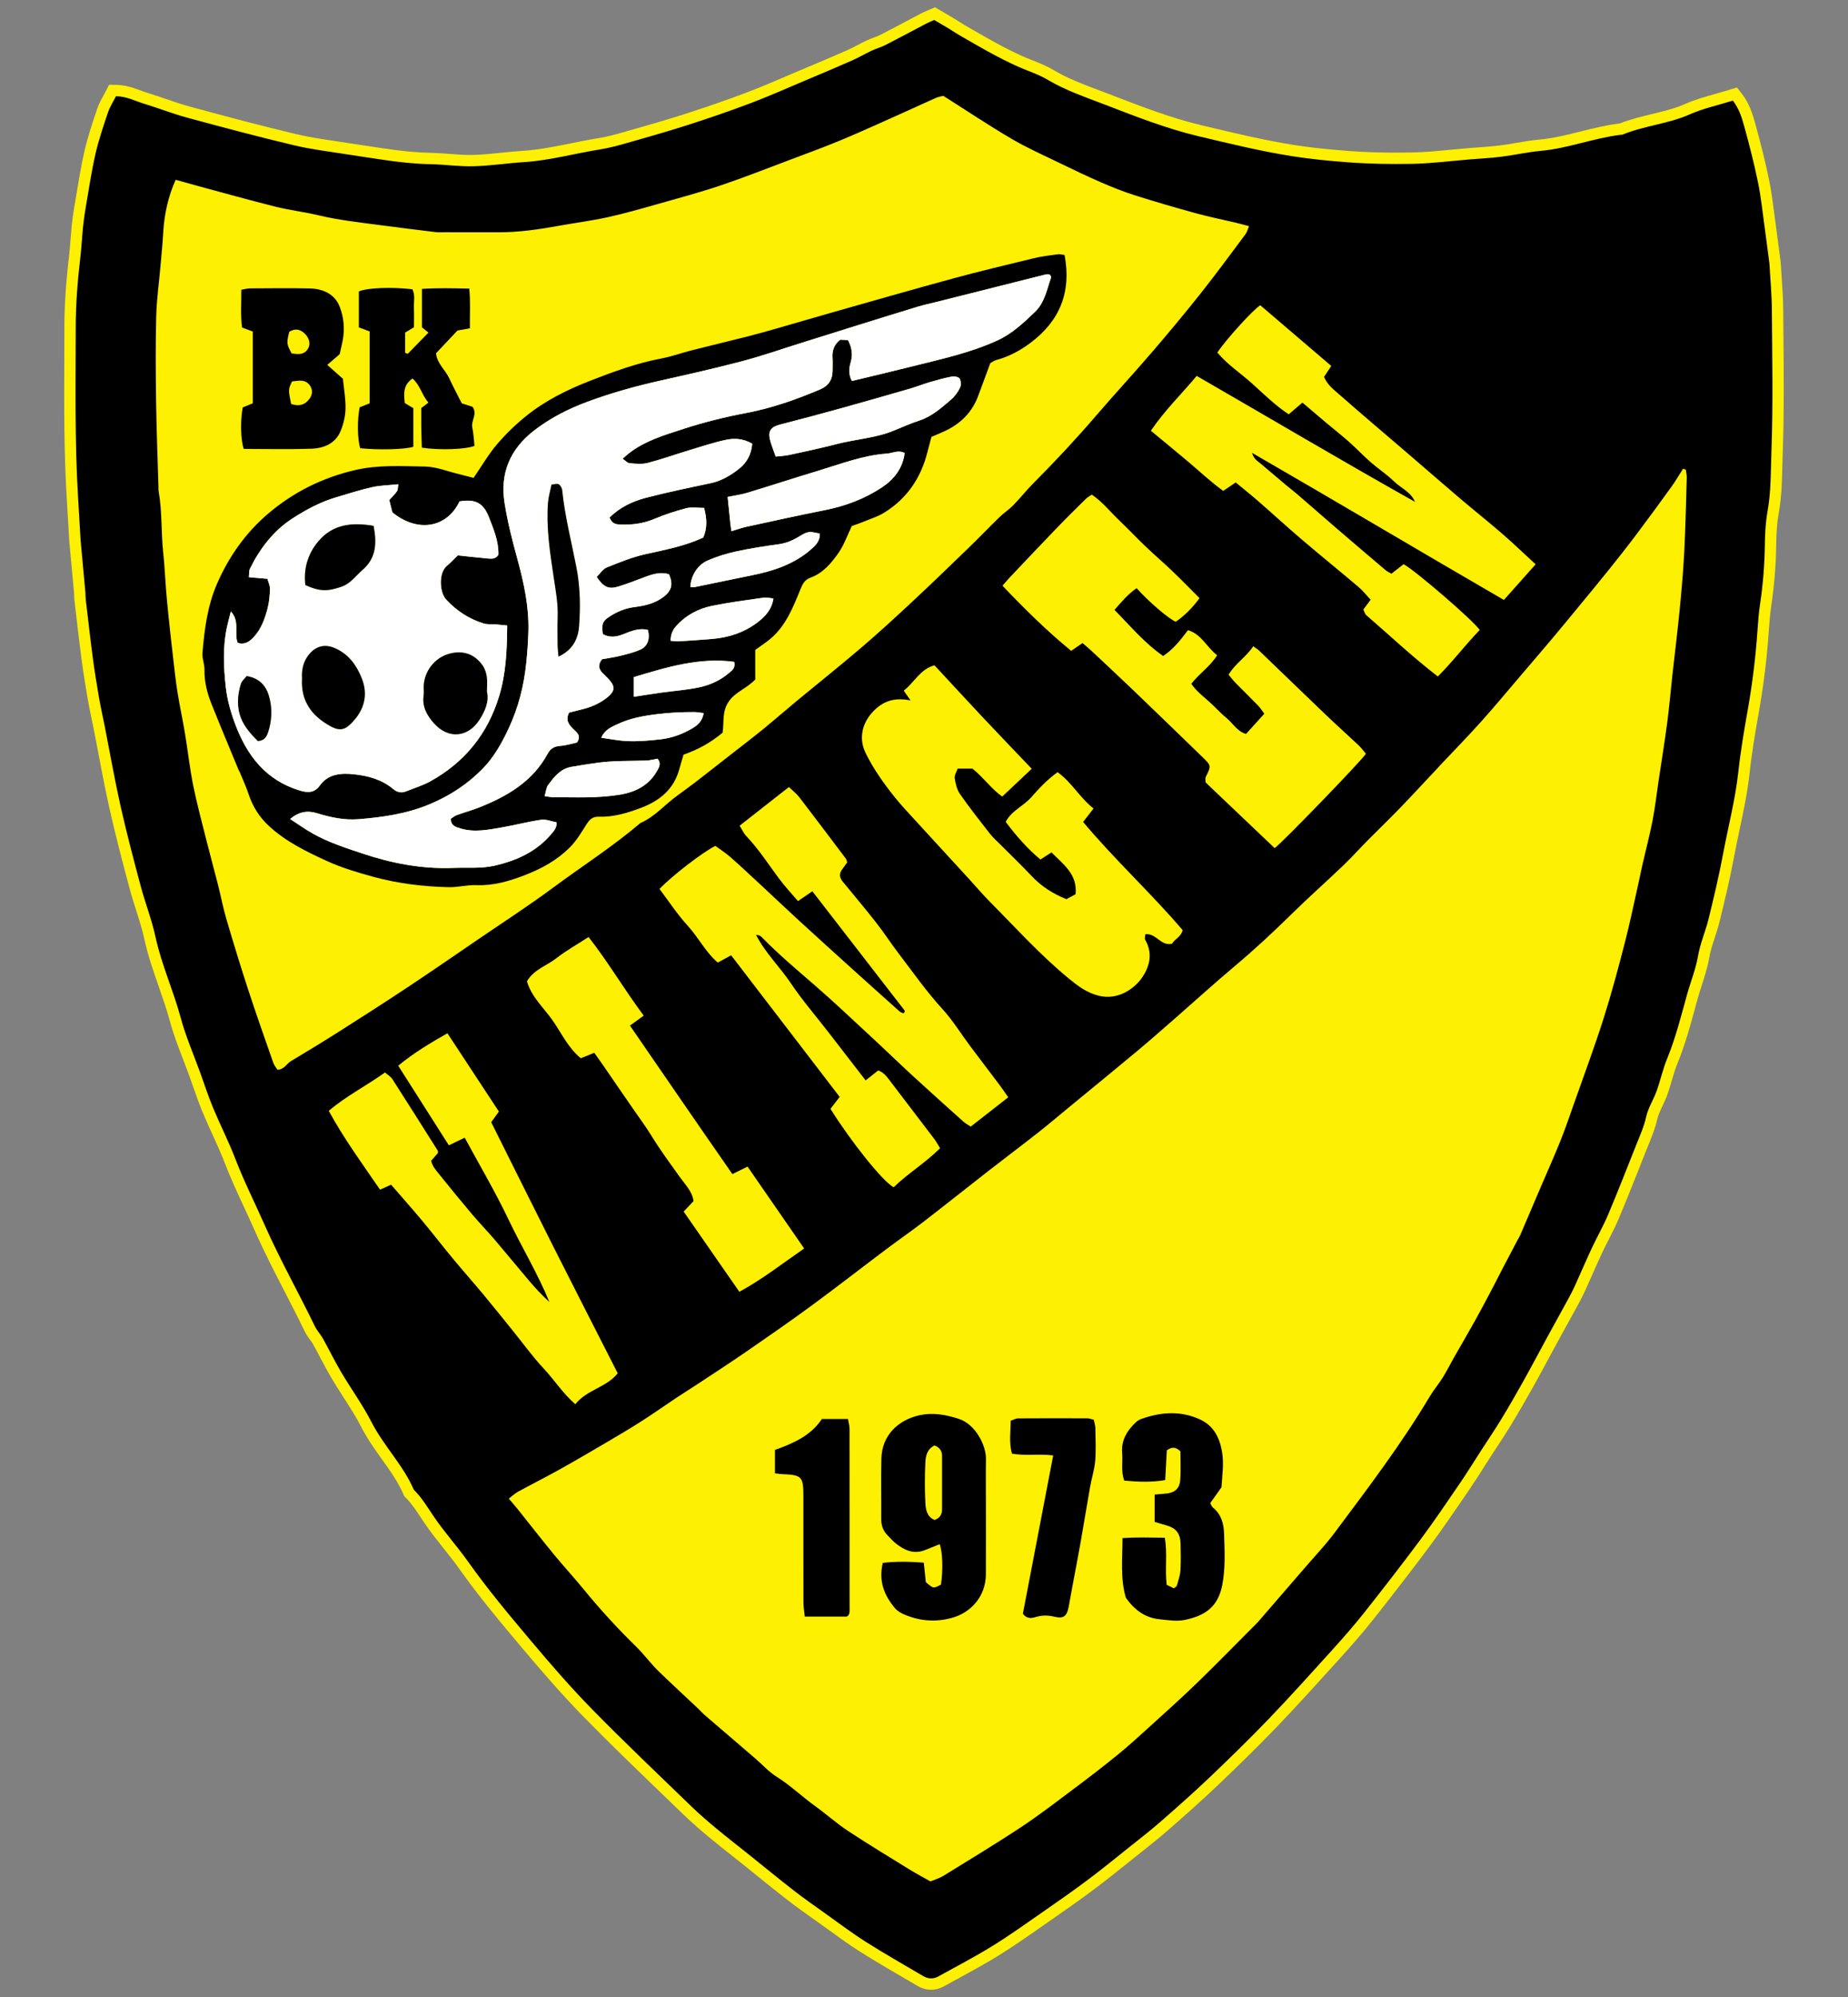 <?xml version="1.0" encoding="utf-8"?>
<!-- Generator: Adobe Illustrator 16.0.0, SVG Export Plug-In . SVG Version: 6.00 Build 0)  -->
<!DOCTYPE svg PUBLIC "-//W3C//DTD SVG 1.0//EN" "http://www.w3.org/TR/2001/REC-SVG-20010904/DTD/svg10.dtd">
<svg version="1.0" id="Layer_1" xmlns="http://www.w3.org/2000/svg" xmlns:xlink="http://www.w3.org/1999/xlink" x="0px" y="0px"
	 width="500px" height="540px" viewBox="0 0 500 540" enable-background="new 0 0 500 540" xml:space="preserve">
<rect x="0" y="0" width="500" height="540" fill="#808080" stroke="none"/>
<g>
	<g>
		<path fill="#FDF000" d="M251.941,538.043c-1.282,0-2.539-0.357-3.736-1.064c-1.361-0.801-2.726-1.6-4.092-2.395
			c-3.779-2.205-7.686-4.482-11.465-6.877c-2.868-1.816-5.63-3.816-8.301-5.752c-0.942-0.684-1.886-1.367-2.833-2.041l-1.517-1.076
			c-2.316-1.643-4.709-3.34-7.014-5.127c-2.766-2.145-5.522-4.373-8.187-6.527c-1.288-1.039-2.576-2.08-3.868-3.115
			c-0.993-0.795-1.99-1.584-2.986-2.371c-1.976-1.563-4.019-3.178-6.003-4.826c-2.145-1.783-4.659-3.918-7.053-6.236
			c-1.963-1.896-3.931-3.793-5.898-5.688c-6.93-6.674-14.095-13.576-20.958-20.578c-6.138-6.264-11.918-12.992-16.763-18.748
			c-5.749-6.828-11.693-13.893-17.066-21.484c-1.315-1.855-2.723-3.623-4.213-5.49c-1.731-2.17-3.521-4.412-5.131-6.793
			c-0.339-0.5-0.67-1.002-1.001-1.504c-1.296-1.965-2.521-3.822-4.056-5.344l-0.422-0.418l-0.236-0.545
			c-1.441-3.334-3.565-6.303-5.813-9.449c-1.942-2.715-3.95-5.523-5.554-8.664c-1.404-2.748-3.071-5.342-4.837-8.09
			c-1.079-1.68-2.195-3.416-3.241-5.186c-1.08-1.828-2.073-3.705-3.032-5.52c-0.658-1.244-1.315-2.488-2.001-3.717
			c-0.195-0.35-0.483-0.742-0.788-1.158c-0.476-0.65-1.016-1.387-1.446-2.277c-1.732-3.582-3.595-7.195-5.397-10.691
			c-2.79-5.41-5.675-11.006-8.2-16.721c-0.897-2.029-1.852-4.088-2.775-6.078c-1.798-3.879-3.659-7.891-5.244-12.01
			c-0.995-2.584-2.185-5.193-3.337-7.719c-0.888-1.947-1.807-3.959-2.651-5.992c-0.939-2.258-1.747-4.566-2.528-6.801
			c-0.335-0.957-0.67-1.916-1.015-2.869c-0.543-1.498-1.116-2.988-1.69-4.477c-1.318-3.422-2.681-6.961-3.666-10.619
			c-0.837-3.109-1.934-6.247-2.995-9.281c-1.431-4.093-2.911-8.325-3.869-12.753c-0.56-2.589-1.367-5.118-2.221-7.798
			c-0.606-1.902-1.234-3.869-1.766-5.861c-1.954-7.32-3.843-14.489-5.466-21.721c-1.103-4.911-2.052-9.915-2.97-14.756
			c-0.431-2.274-0.862-4.547-1.31-6.818c-0.186-0.942-0.383-1.881-0.581-2.821c-0.338-1.611-0.688-3.276-0.977-4.954
			c-0.519-3.015-1.185-6.998-1.726-11.087c-0.534-4.036-1.013-8.135-1.475-12.1l-0.449-3.833c-0.054-0.459-0.057-0.876-0.059-1.212
			c-0.001-0.171,0.001-0.342-0.015-0.512c-0.345-3.796-0.697-7.592-1.049-11.388l-0.175-1.883c-0.028-0.176-0.048-0.333-0.058-0.491
			l-0.24-4.108c-0.147-2.551-0.296-5.102-0.455-7.652c-0.778-12.537-0.727-25.242-0.677-37.53c0.011-3.001,0.023-6.001,0.024-9.001
			c0.001-5.72,0.405-11.849,1.272-19.29c0.172-1.48,0.287-2.954,0.409-4.512c0.093-1.196,0.186-2.391,0.306-3.583
			c0.17-1.704,0.402-3.411,0.689-5.074c0.217-1.251,0.425-2.505,0.633-3.759c0.608-3.666,1.238-7.458,2.081-11.183
			c0.857-3.785,2.093-7.467,3.291-11.029l0.195-0.583c0.44-1.312,1.062-2.438,1.664-3.529c0.231-0.421,0.466-0.843,0.683-1.274
			l0.868-1.721l1.927,0.033c2.589,0.043,4.733,0.836,6.626,1.534c0.679,0.25,1.32,0.488,1.943,0.675
			c1.698,0.516,3.379,1.092,5.004,1.649c2.197,0.754,4.272,1.465,6.398,2.042c10.636,2.882,19.599,5.249,28.768,7.438
			c3.298,0.787,6.634,1.283,10.166,1.81c1.364,0.203,2.729,0.406,4.089,0.626c1.84,0.299,3.686,0.568,5.53,0.838
			c1.273,0.186,2.547,0.372,3.819,0.568c4.754,0.73,8.987,1.127,12.939,1.21c1.695,0.036,3.375,0.165,4.999,0.289
			c2.189,0.167,4.241,0.327,6.293,0.27c2.548-0.07,5.074-0.328,7.748-0.602c1.895-0.193,3.854-0.393,5.813-0.518
			c4.313-0.277,8.504-1.125,12.941-2.021c2.412-0.489,4.907-0.992,7.409-1.392c2.222-0.355,4.446-0.953,6.328-1.489l1.661-0.474
			c5.008-1.426,10.188-2.899,15.204-4.508c6.072-1.948,11.585-3.862,16.855-5.85c3.516-1.326,7.063-2.845,10.495-4.313
			c1.291-0.552,2.583-1.106,3.877-1.65l0.851-0.358c3.963-1.668,8.062-3.394,12.054-5.149c0.896-0.394,1.787-0.862,2.729-1.357
			c0.792-0.416,1.612-0.846,2.465-1.247c0.69-0.323,1.361-0.575,2.01-0.819c0.651-0.245,1.267-0.476,1.787-0.742
			c2.377-1.214,4.785-2.49,7.114-3.723c1.304-0.691,2.608-1.382,3.916-2.067c0.487-0.255,0.965-0.458,1.471-0.674
			c0.237-0.1,0.496-0.211,0.785-0.339l1.444-0.64l2.528,1.486c0.96,0.564,1.957,1.147,2.944,1.742
			c0.406,0.245,0.803,0.503,1.198,0.761c0.409,0.266,0.817,0.535,1.239,0.779l1.451,0.835c2.398,1.383,4.878,2.813,7.334,4.147
			c2.187,1.189,4.39,2.296,6.548,3.289c0.974,0.449,1.985,0.851,3.057,1.277c1.937,0.77,3.938,1.565,5.844,2.7
			c3.758,2.237,7.813,3.763,12.105,5.376c0.892,0.336,1.784,0.671,2.67,1.012l1.541,0.593c7.616,2.936,15.493,5.972,23.477,7.873
			l1.725,0.41c7.631,1.82,15.521,3.701,23.319,4.941c4.258,0.676,8.891,1.185,15.024,1.648c3.939,0.299,8.108,0.443,12.746,0.443
			c1.449,0,2.897-0.014,4.348-0.039c3.432-0.06,6.979-0.403,10.408-0.735c1.569-0.152,3.14-0.304,4.71-0.433
			c0.885-0.072,1.772-0.137,2.657-0.2c2.08-0.15,4.045-0.292,6.014-0.538c1.46-0.182,2.905-0.428,4.435-0.69
			c2.051-0.349,4.171-0.711,6.332-0.906c3.643-0.328,7.179-1.214,10.923-2.153c3.368-0.844,6.852-1.717,10.458-2.161
			c0.079-0.009,0.16-0.017,0.24-0.022c2.912-1.16,5.897-1.876,8.79-2.572c3.154-0.758,6.135-1.474,8.926-2.71
			c2.721-1.207,5.576-2.006,8.337-2.779c1.207-0.339,2.422-0.679,3.635-1.055l2.026-0.63l1.307,1.672
			c2.007,2.569,2.911,5.448,3.602,7.945c1.656,5.998,2.861,10.904,3.793,15.44c0.625,3.05,1.023,6.141,1.408,9.13
			c0.143,1.113,0.286,2.226,0.441,3.336c0.3,2.166,0.582,4.333,0.861,6.5l0.38,2.912c0.03,0.209,0.051,0.372,0.061,0.534
			c0.072,1.307,0.16,2.593,0.248,3.878c0.196,2.843,0.396,5.783,0.418,8.722c0.016,2.439,0.039,4.879,0.061,7.319
			c0.096,10.153,0.193,20.654-0.177,30.998c-0.044,1.193-0.071,2.389-0.1,3.587c-0.1,4.288-0.203,8.722-1,13.163
			c-0.43,2.39-0.641,5.048-0.685,8.618c-0.069,5.441-0.517,10.954-1.325,16.386c-0.332,2.233-0.509,4.548-0.677,6.921
			c-0.509,7.282-1.386,14.48-2.608,21.395c-1.011,5.715-1.97,11.31-2.581,16.917c-0.572,5.249-1.667,10.401-2.726,15.384
			c-0.512,2.411-1.041,4.902-1.496,7.347c-1.09,5.841-2.46,11.555-3.884,17.383c-0.376,1.539-0.86,3.02-1.329,4.454
			c-0.611,1.87-1.188,3.637-1.49,5.393c-0.451,2.601-1.231,5.014-1.987,7.348c-0.404,1.249-0.787,2.431-1.119,3.631l-0.674,2.459
			c-1.354,4.969-2.757,10.107-4.794,15.064c-0.597,1.453-1.051,3-1.532,4.637c-0.378,1.289-0.769,2.623-1.247,3.949
			c-0.388,1.08-0.86,2.076-1.318,3.043c-0.591,1.246-1.149,2.426-1.395,3.531c-0.543,2.447-1.432,4.625-2.292,6.73
			c-0.196,0.479-0.394,0.959-0.584,1.441l-1.376,3.469c-1.995,5.039-4.058,10.25-6.206,15.342c-0.815,1.932-1.763,3.785-2.679,5.576
			c-0.64,1.248-1.241,2.428-1.806,3.637c-0.921,1.971-1.823,4.01-2.694,5.98c-0.649,1.469-1.3,2.938-1.965,4.398
			c-0.571,1.254-1.197,2.42-1.896,3.703c-0.897,1.643-1.802,3.281-2.706,4.92c-0.93,1.688-1.861,3.377-2.785,5.066
			c-0.793,1.457-1.58,2.918-2.366,4.379c-1.313,2.439-2.669,4.961-4.051,7.432c-2.206,3.951-4.218,7.418-6.148,10.598
			c-1.194,1.969-2.466,3.904-3.696,5.775c-0.557,0.848-1.114,1.695-1.666,2.545c-0.633,0.982-1.261,1.967-1.89,2.953
			c-1.356,2.133-2.761,4.336-4.223,6.479l-1.015,1.484c-3.079,4.504-6.263,9.164-9.593,13.639
			c-4.435,5.961-9.28,12.248-15.248,19.789c-3.016,3.811-6.211,7.404-8.66,10.109l-1.372,1.516
			c-5.194,5.742-10.565,11.682-16.033,17.375c-5.743,5.98-11.679,11.699-16.21,16.012c-4.267,4.063-8.699,7.969-13.245,11.945
			c-2.171,1.9-4.44,3.699-6.636,5.441l-4.121,3.289c-2.96,2.373-6.02,4.826-9.127,7.152c-3.982,2.984-7.953,5.756-12.357,8.809
			c-0.829,0.574-1.654,1.152-2.48,1.729c-3.629,2.533-7.383,5.152-11.247,7.531c-3.572,2.201-7.289,4.223-10.883,6.178
			c-1.271,0.691-2.539,1.381-3.804,2.08C254.26,537.742,253.117,538.043,251.941,538.043z"/>
		<path fill-rule="evenodd" clip-rule="evenodd" d="M31.387,26.014c2.897,0.05,5.251,1.329,7.73,2.079
			c3.853,1.167,7.609,2.664,11.489,3.714c9.59,2.599,19.196,5.155,28.858,7.461c4.752,1.135,9.643,1.698,14.477,2.48
			c3.12,0.506,6.25,0.93,9.375,1.41c4.422,0.68,8.856,1.15,13.34,1.245c3.817,0.082,7.635,0.662,11.44,0.558
			c4.564-0.125,9.109-0.832,13.674-1.125c7.002-0.448,13.752-2.343,20.64-3.444c2.255-0.361,4.486-0.941,6.686-1.569
			c5.669-1.615,11.348-3.21,16.96-5.01c5.71-1.833,11.39-3.785,17.001-5.901c4.886-1.843,9.664-3.979,14.48-6.007
			c4.325-1.821,8.653-3.638,12.949-5.526c1.794-0.789,3.488-1.801,5.264-2.634c1.269-0.596,2.645-0.971,3.89-1.607
			c3.707-1.895,7.371-3.873,11.059-5.806c0.576-0.302,1.189-0.534,2.074-0.926c1.297,0.764,2.698,1.576,4.086,2.411
			c0.84,0.507,1.641,1.081,2.49,1.57c2.939,1.691,5.871,3.401,8.85,5.02c2.206,1.199,4.452,2.332,6.731,3.382
			c2.854,1.313,5.934,2.229,8.612,3.825c4.817,2.868,10.103,4.638,15.246,6.616c8.335,3.208,16.688,6.511,25.408,8.586
			c8.383,1.995,16.777,4.046,25.274,5.396c5.021,0.798,10.153,1.291,15.272,1.679c5.811,0.44,11.596,0.512,17.38,0.413
			c5.11-0.089,10.21-0.762,15.315-1.178c2.935-0.239,5.882-0.387,8.801-0.751c3.564-0.445,7.09-1.264,10.662-1.585
			c7.33-0.66,14.213-3.43,21.48-4.324c0.218-0.027,0.457,0.005,0.65-0.075c5.872-2.422,12.316-2.875,18.175-5.471
			c3.663-1.623,7.665-2.474,11.64-3.709c1.641,2.099,2.406,4.505,3.059,6.871c1.395,5.042,2.695,10.118,3.746,15.239
			c0.829,4.045,1.244,8.177,1.815,12.274c0.437,3.126,0.827,6.257,1.24,9.388c0.013,0.109,0.033,0.217,0.04,0.327
			c0.229,4.143,0.631,8.285,0.658,12.428c0.087,12.73,0.343,25.472-0.114,38.186c-0.195,5.415-0.081,10.904-1.053,16.315
			c-0.536,2.991-0.694,6.076-0.731,9.124c-0.07,5.361-0.503,10.674-1.293,15.973c-0.352,2.369-0.533,4.767-0.701,7.158
			c-0.495,7.071-1.336,14.092-2.569,21.076c-1.006,5.683-1.985,11.384-2.61,17.117c-0.831,7.617-2.79,15.003-4.188,22.5
			c-1.077,5.778-2.451,11.506-3.847,17.217c-0.827,3.385-2.275,6.641-2.863,10.055c-0.641,3.696-2.054,7.119-3.04,10.683
			c-1.596,5.775-3.056,11.6-5.349,17.178c-1.157,2.814-1.794,5.84-2.827,8.711c-0.849,2.355-2.292,4.547-2.823,6.953
			c-0.602,2.717-1.728,5.17-2.731,7.701c-2.488,6.262-4.938,12.541-7.558,18.748c-1.311,3.107-3.008,6.049-4.438,9.107
			c-1.608,3.445-3.097,6.947-4.67,10.408c-0.545,1.193-1.17,2.35-1.8,3.502c-1.819,3.334-3.67,6.652-5.489,9.988
			c-2.14,3.924-4.22,7.881-6.401,11.781c-1.974,3.533-3.992,7.045-6.093,10.504c-1.695,2.795-3.539,5.5-5.314,8.246
			c-2.021,3.125-3.974,6.295-6.072,9.365c-3.453,5.049-6.883,10.119-10.533,15.021c-4.954,6.656-10.046,13.213-15.194,19.719
			c-2.71,3.422-5.598,6.713-8.528,9.953c-5.725,6.326-11.434,12.672-17.343,18.826c-5.229,5.443-10.646,10.709-16.112,15.914
			c-4.273,4.068-8.708,7.973-13.15,11.857c-2.629,2.301-5.396,4.443-8.127,6.623c-3.84,3.061-7.646,6.17-11.575,9.113
			c-4.017,3.01-8.141,5.883-12.268,8.742c-4.49,3.115-8.938,6.307-13.587,9.168c-4.738,2.92-9.688,5.492-14.561,8.186
			c-1.356,0.75-2.763,0.656-4.083-0.123c-5.172-3.049-10.403-6.01-15.474-9.221c-3.776-2.391-7.351-5.102-10.996-7.699
			c-2.829-2.016-5.686-4.002-8.429-6.129c-4.052-3.145-8.014-6.408-12.017-9.613c-2.982-2.389-6.009-4.721-8.947-7.162
			c-2.352-1.955-4.683-3.953-6.879-6.078c-8.98-8.691-18.054-17.289-26.799-26.213c-5.808-5.926-11.259-12.221-16.606-18.574
			c-5.833-6.93-11.665-13.869-16.91-21.281c-2.958-4.18-6.441-7.994-9.308-12.229c-1.711-2.531-3.254-5.146-5.439-7.309
			c-2.886-6.674-8.156-11.844-11.451-18.293c-2.379-4.656-5.5-8.926-8.168-13.441c-1.771-2.994-3.298-6.131-4.995-9.17
			c-0.635-1.139-1.587-2.109-2.15-3.275c-4.424-9.15-9.438-18.004-13.553-27.316c-2.644-5.986-5.604-11.824-7.96-17.947
			c-1.8-4.678-4.095-9.158-6.02-13.787c-1.299-3.123-2.339-6.355-3.492-9.539c-1.789-4.941-3.917-9.791-5.278-14.848
			c-1.989-7.391-5.202-14.373-6.827-21.885c-1.012-4.672-2.786-9.173-4.022-13.802c-1.915-7.174-3.811-14.359-5.437-21.602
			c-1.6-7.125-2.85-14.328-4.263-21.495c-0.506-2.569-1.1-5.123-1.544-7.702c-0.628-3.647-1.222-7.302-1.708-10.969
			c-0.7-5.289-1.292-10.59-1.918-15.889c-0.063-0.542-0.015-1.097-0.064-1.642c-0.404-4.447-0.818-8.893-1.23-13.339
			c-0.01-0.109-0.038-0.217-0.045-0.326c-0.232-3.923-0.452-7.847-0.695-11.769c-0.958-15.436-0.65-30.891-0.647-46.339
			c0.001-6.334,0.519-12.642,1.252-18.935c0.315-2.706,0.448-5.433,0.719-8.145c0.162-1.625,0.382-3.246,0.66-4.855
			c0.854-4.937,1.578-9.905,2.683-14.788c0.868-3.833,2.15-7.58,3.402-11.313C29.723,28.883,30.642,27.491,31.387,26.014z"/>
		<path fill-rule="evenodd" clip-rule="evenodd" fill="#FDF000" d="M456.116,126.984c0.093,0.735,0.281,1.472,0.259,2.203
			c-0.199,6.777-0.34,13.56-0.693,20.329c-0.278,5.331-0.768,10.654-1.288,15.968c-0.555,5.634-1.268,11.251-1.89,16.878
			c-0.48,4.332-0.839,8.678-1.408,12.998c-0.699,5.288-1.563,10.554-2.351,15.83c-0.532,3.556-0.934,7.136-1.618,10.662
			c-0.771,3.952-1.805,7.854-2.705,11.782c-0.364,1.588-0.667,3.189-1.025,4.778c-1.25,5.537-2.382,11.106-3.804,16.599
			c-1.774,6.864-3.601,13.723-5.752,20.477c-2.446,7.674-5.265,15.23-7.942,22.832c-1.198,3.4-2.357,6.816-3.699,10.16
			c-1.661,4.145-3.497,8.219-5.253,12.326c-1.888,4.416-3.766,8.836-5.662,13.25c-0.215,0.5-0.53,0.957-0.786,1.439
			c-1.313,2.49-2.63,4.98-3.932,7.477c-0.808,1.543-1.575,3.104-2.39,4.645c-1.633,3.086-3.247,6.186-4.942,9.238
			c-1.912,3.445-3.914,6.838-5.863,10.262c-1.022,1.799-1.942,3.654-3.036,5.406c-1.096,1.754-2.455,3.344-3.511,5.117
			c-7.675,12.867-16.729,24.773-25.676,36.75c-2.542,3.404-5.495,6.506-8.275,9.734c-4.135,4.799-8.278,9.59-12.429,14.373
			c-0.502,0.58-1.071,1.102-1.614,1.646c-5.042,5.045-10.021,10.156-15.148,15.111c-4.166,4.027-8.493,7.891-12.784,11.787
			c-2.754,2.498-5.498,5.012-8.378,7.357c-3.809,3.102-7.705,6.102-11.639,9.045c-4.804,3.596-9.562,7.273-14.561,10.582
			c-6.926,4.584-14.048,8.873-21.117,13.236c-1.002,0.617-2.183,0.943-3.461,1.482c-1.91-1.082-3.84-2.098-5.693-3.24
			c-5.573-3.439-11.181-6.826-16.644-10.434c-3.09-2.039-5.872-4.543-8.882-6.711c-3.541-2.551-6.685-5.6-10.417-7.93
			c-2.105-1.313-3.813-3.26-5.721-4.898c-4.554-3.916-9.125-7.811-13.675-11.73c-0.664-0.572-1.243-1.24-1.881-1.842
			c-3.575-3.371-7.185-6.701-10.719-10.113c-1.331-1.287-2.485-2.756-3.726-4.137c-0.657-0.734-1.293-1.49-1.997-2.178
			c-5.093-4.977-9.915-10.193-14.422-15.711c-2.626-3.211-5.452-6.26-8.085-9.467c-3.325-4.047-6.542-8.184-9.817-12.273
			c-0.737-0.922-1.521-1.805-2.403-2.848c0.927-0.707,1.633-1.396,2.467-1.854c3.729-2.033,7.528-3.943,11.24-6.008
			c4.301-2.395,8.55-4.885,12.795-7.379c3.193-1.875,6.384-3.762,9.501-5.756c3.214-2.055,6.332-4.26,9.509-6.375
			c1.819-1.209,3.683-2.354,5.506-3.561c4.459-2.945,8.947-5.852,13.346-8.883c5.917-4.078,11.827-8.172,17.618-12.422
			c6.774-4.973,13.405-10.139,20.123-15.188c3.318-2.492,6.744-4.85,10.031-7.383c5.965-4.598,11.85-9.297,17.792-13.924
			c4.393-3.418,8.848-6.758,13.224-10.199c2.919-2.293,5.749-4.697,8.616-7.059c6.07-4.992,12.165-9.959,18.201-14.994
			c3.44-2.867,6.803-5.832,10.179-8.779c5.432-4.742,10.767-9.601,16.287-14.239c5.367-4.511,10.488-9.267,15.486-14.181
			c4.524-4.449,9.286-8.658,13.875-13.043c2.283-2.184,4.393-4.547,6.616-6.794c2.847-2.877,5.771-5.675,8.581-8.584
			c3.489-3.614,6.896-7.306,10.337-10.965c0.224-0.24,0.438-0.491,0.663-0.731c3.678-3.902,7.439-7.733,11.017-11.727
			c3.863-4.309,7.557-8.769,11.319-13.167c2.698-3.156,5.402-6.304,8.075-9.48c2.391-2.841,4.75-5.708,7.108-8.575
			c2.775-3.371,5.563-6.73,8.294-10.137c2.458-3.066,4.894-6.151,7.256-9.292c3.217-4.277,6.38-8.594,9.512-12.936
			c1.127-1.562,2.093-3.24,3.131-4.864C455.614,126.832,455.866,126.908,456.116,126.984z"/>
		<path fill-rule="evenodd" clip-rule="evenodd" fill="#FDF000" d="M75.071,289.266c-0.371-0.598-0.884-1.174-1.121-1.85
			c-2.302-6.592-4.635-13.176-6.806-19.814c-2.069-6.328-4.015-12.698-5.896-19.085c-0.892-3.03-1.476-6.148-2.253-9.212
			c-1.049-4.132-2.183-8.241-3.221-12.376c-1.222-4.868-2.533-9.721-3.52-14.638c-0.92-4.586-1.423-9.256-2.191-13.875
			c-0.626-3.763-1.44-7.494-2.043-11.259c-0.498-3.113-0.828-6.253-1.193-9.386c-0.429-3.675-0.833-7.353-1.219-11.034
			c-0.261-2.492-0.497-4.987-0.7-7.485c-0.265-3.261-0.39-6.536-0.746-9.787c-0.603-5.53-0.259-11.127-1.241-16.628
			c-0.077-0.427-0.038-0.875-0.05-1.314c-0.221-7.651-0.529-15.304-0.638-22.958c-0.11-7.679-0.163-15.362,0.033-23.038
			c0.116-4.562,0.768-9.11,1.164-13.666c0.265-3.042,0.568-6.083,0.74-9.129c0.271-4.822,1.413-9.876,3.366-14.111
			c2.047,0.569,4.127,1.165,6.213,1.727c6.959,1.873,13.897,3.825,20.888,5.565c3.802,0.947,7.726,1.393,11.537,2.306
			c5.423,1.299,10.945,1.892,16.449,2.629c5.069,0.679,10.147,1.297,15.225,1.915c0.758,0.093,1.534,0.042,2.302,0.043
			c4.827,0.005,9.654-0.012,14.481,0.01c5.587,0.026,11.083-0.763,16.562-1.757c4.396-0.796,8.84-1.354,13.197-2.313
			c4.582-1.008,9.103-2.31,13.621-3.586c5.675-1.604,11.378-3.141,16.963-5.021c6.314-2.126,12.52-4.579,18.759-6.928
			c4.813-1.813,9.651-3.571,14.39-5.562c5.933-2.492,11.778-5.19,17.657-7.813c2.488-1.11,4.951-2.278,7.448-3.367
			c0.68-0.295,1.44-0.4,1.999-0.549c6.284,3.98,12.276,7.992,18.485,11.632c4.237,2.485,8.762,4.485,13.192,6.635
			c3.625,1.76,7.26,3.502,10.955,5.104c2.992,1.295,6.03,2.524,9.137,3.509c5.516,1.75,11.078,3.358,16.658,4.893
			c3.471,0.955,7.009,1.656,10.513,2.485c1.153,0.273,2.296,0.593,3.777,0.977c-0.377,0.883-0.534,1.603-0.936,2.14
			c-3.987,5.333-7.923,10.709-12.06,15.926c-4.271,5.388-8.679,10.674-13.158,15.89c-4.981,5.8-10.178,11.417-15.163,17.214
			c-5.425,6.311-11.089,12.389-16.968,18.275c-1.92,1.92-3.604,4.075-5.501,6.019c-1.139,1.165-2.547,2.061-3.718,3.198
			c-2.825,2.741-5.544,5.591-8.373,8.328c-4.958,4.797-9.923,9.591-14.969,14.295c-4.547,4.238-9.118,8.459-13.841,12.498
			c-5.805,4.964-11.788,9.717-17.674,14.586c-3.113,2.574-6.15,5.242-9.285,7.791c-2.962,2.41-6.006,4.717-9.015,7.068
			c-3.009,2.353-6.009,4.72-9.035,7.05c-1.644,1.265-3.323,2.485-5.003,3.701c-3.356,2.426-6.067,5.718-9.967,7.41
			c-7.49,6.387-15.795,11.678-23.685,17.526c-6.575,4.873-13.464,9.323-20.227,13.94c-6.385,4.359-12.749,8.752-19.192,13.025
			c-6.174,4.094-12.414,8.088-18.669,12.059c-4.22,2.68-8.501,5.262-12.787,7.836C77.54,287.641,76.909,289.195,75.071,289.266z"/>
	</g>
	<g>
		<g>
			<path fill-rule="evenodd" clip-rule="evenodd" fill="#FDF000" d="M340.991,82.547c6.313,5.396,12.683,10.838,19.2,16.407
				c-0.664,1.005-1.304,1.972-1.953,2.958c0.908,2.222,2.742,3.541,4.345,4.953c6.063,5.343,12.248,10.548,18.379,15.813
				c4.721,4.056,9.412,8.149,14.154,12.18c3.743,3.179,7.596,6.232,11.307,9.448c3.046,2.641,5.953,5.439,9.059,8.292
				c-2.885,3.236-5.63,6.315-8.586,9.632c-22.702-13.149-45.088-26.481-68.15-39.784c0.494,1.683,1.445,2.181,2.238,2.839
				c2.351,1.953,4.665,3.95,7.004,5.916c1.003,0.842,2.054,1.625,3.044,2.481c3.557,3.068,7.084,6.171,10.646,9.234
				c4.388,3.771,8.794,7.521,13.207,11.263c0.402,0.342,0.912,0.561,1.579,0.96c1.116-0.873,2.211-1.726,3.296-2.574
				c3.088,1.637,18.828,15.169,20.598,17.789c-3.871,3.975-7.235,8.494-11.338,12.571c-6.913-5.334-13.02-11.101-19.363-16.585
				c-0.375-0.326-0.506-0.936-0.795-1.501c0.615-0.831,1.19-1.605,1.979-2.668c-1.085-1.152-2.085-2.436-3.301-3.468
				c-5.078-4.307-10.257-8.494-15.325-12.813c-3.989-3.401-7.853-6.952-11.808-10.396c-1.961-1.708-4.001-3.322-6.071-5.037
				c-1.15,0.778-2.125,1.437-3.379,2.284c-3.394-2.438-6.455-5.353-9.677-8.063c-3.243-2.726-6.522-5.407-9.896-8.199
				c3.743-5.542,8.297-9.918,12.395-14.833c19.783,11.41,39.282,22.957,59.067,34.064c-1.14-2.731-3.807-3.7-5.682-5.535
				c-1.94-1.899-4.26-3.405-6.313-5.198c-1.979-1.729-3.783-3.657-5.75-5.401c-2.04-1.81-4.188-3.496-6.278-5.25
				c-2.087-1.753-4.158-3.523-6.439-5.458c-1.167,0.998-2.304,1.969-3.703,3.165c-3.58-2.352-6.67-5.404-9.874-8.292
				c-3.138-2.83-6.738-5.169-9.435-8.412C331.61,91.926,339.164,83.589,340.991,82.547z"/>
			<path fill-rule="evenodd" clip-rule="evenodd" fill="#FDF000" d="M197.811,258.31c-1.245,0.686-2.283,1.257-3.591,1.978
				c-3.278-2.748-5.213-6.756-8.128-9.937c-2.837-3.097-5.158-6.67-7.67-9.988c3.635-3.724,11.659-9.895,15.122-11.633
				c1.304,0.96,2.778,1.893,4.072,3.03c2.792,2.455,5.501,5.002,8.227,7.531c3.368,3.125,6.694,6.294,10.081,9.4
				c4.752,4.358,9.535,8.686,14.32,13.009c4.378,3.956,8.773,7.893,13.178,11.822c0.282,0.25,0.708,0.34,1.018,0.48
				c0.198-0.234,0.293-0.305,0.329-0.398c0.037-0.098,0.064-0.254,0.013-0.32c-8.259-10.679-16.525-21.353-24.988-32.279
				c-1.302,0.889-2.439,1.667-3.889,2.657c-1.704-2.007-3.578-3.988-5.19-6.162c-2.862-3.858-5.453-7.916-8.796-11.409
				c-0.718-0.75-1.148-1.774-1.804-2.82c4.503-3.53,8.782-6.884,13.331-10.449c0.983,0.948,2.029,1.735,2.799,2.735
				c4.262,5.537,8.458,11.124,12.666,16.702c0.124,0.162,0.137,0.409,0.302,0.937c-0.371,0.518-0.852,1.209-1.353,1.882
				c-0.845,1.134-0.763,2.205,0.125,3.285c3.051,3.709,6.146,7.385,9.107,11.165c2.086,2.663,3.924,5.519,5.979,8.208
				c3.897,5.104,7.571,10.367,11.931,15.129c2.786,3.047,4.973,6.641,7.46,9.963c2.613,3.496,5.274,6.957,7.898,10.447
				c0.78,1.037,1.504,2.121,2.431,3.436c-3.429,2.678-6.737,5.262-10.155,7.932c-0.761-0.512-1.43-0.857-1.973-1.342
				c-4.559-4.086-9.118-8.166-13.625-12.309c-3.776-3.469-7.457-7.047-11.223-10.529c-5.209-4.814-10.358-9.703-15.721-14.341
				c-4.801-4.15-9.645-8.239-14.079-12.789c-0.328-0.338-0.838-0.499-1.46-0.54c2.478,4.862,6.415,8.621,9.405,13.068
				c3.096,4.605,6.752,8.837,10.158,13.234c3.321,4.289,6.635,8.584,10.088,13.051c1.27-1.008,2.274-1.805,3.398-2.693
				c1.602,0.547,2.501,1.898,3.482,3.189c3.893,5.131,7.819,10.234,11.711,15.365c0.521,0.688,0.92,1.463,1.549,2.479
				c-3.97,3.969-8.733,6.826-12.561,10.564c-3.004-1.633-11.547-12.346-17.093-21.211c0.79-1.023,1.628-2.111,2.491-3.229
				C217.421,283.879,207.742,271.258,197.811,258.31z"/>
			<path fill-rule="evenodd" clip-rule="evenodd" fill="#FDF000" d="M292.888,173.887c-1.123,0.772-2.008,1.379-3.072,2.108
				c-6.545-5.352-12.571-11.309-18.583-17.608c0.784-0.898,1.392-1.642,2.051-2.336c4.296-4.528,8.581-9.068,12.917-13.561
				c2.504-2.596,5.086-5.118,7.653-7.652c0.374-0.37,0.867-0.62,1.54-1.089c2.865,1.919,4.959,4.61,7.38,6.919
				c2.442,2.329,4.758,4.789,7.197,7.119c2.371,2.266,4.872,4.397,7.243,6.665c2.452,2.344,4.816,4.781,7.33,7.289
				c-1.887,2.59-3.99,4.705-6.439,6.392c-2.088-0.942-7.323-5.448-10.576-9.078c-2.254,1.526-3.993,3.581-5.995,5.862
				c4.267,4.324,8.089,8.938,13.177,12.476c2.753-1.85,4.708-4.315,6.703-6.986c3.673,1.059,5.066,4.64,7.907,6.771
				c-1.876,3.021-4.816,4.9-7.003,7.729c1.288,1.867,3.049,3.281,4.76,4.765c1.634,1.418,3.051,3.096,4.732,4.447
				c1.748,1.401,2.844,3.638,5.322,4.342c1.636-1.808,3.222-3.561,4.947-5.469c-0.658-0.865-1.106-1.596-1.688-2.196
				c-1.99-2.046-4.039-4.031-6.036-6.068c-0.669-0.684-1.25-1.453-1.951-2.276c1.8-3.057,4.76-4.784,6.677-7.694
				c0.604,0.442,1.161,0.756,1.605,1.185c6.075,5.833,12.119,11.698,18.209,17.516c2.848,2.722,5.793,5.34,8.657,8.045
				c0.766,0.723,1.395,1.592,2.01,2.308c-1.046,1.772-22.954,24.384-24.69,25.527c-6.275-5.965-12.591-11.97-18.696-17.773
				c0-0.75-0.111-1.13,0.018-1.391c1.506-3.067,1.559-3.106-0.715-5.318c-6.354-6.179-12.73-12.333-19.127-18.467
				c-3.635-3.484-7.321-6.912-10.999-10.354C294.579,175.308,293.751,174.636,292.888,173.887z"/>
			<path fill-rule="evenodd" clip-rule="evenodd" fill="#FDF000" d="M246.364,189.402c-0.811-1.163-1.231-1.765-1.847-2.648
				c2.827-2.153,4.407-5.801,8.315-6.853c4.489,4.837,8.781,9.506,13.125,14.126c4.343,4.618,8.739,9.186,13.188,13.856
				c-2.694,2.537-5.226,4.921-7.98,7.516c-2.821-1.943-4.967-5.069-8.043-7.554c-1.081,0-2.371,0-4.015,0
				c-0.271,0.803-0.91,1.741-0.793,2.572c0.208,1.47,0.578,3.082,1.405,4.269c2.554,3.668,5.325,7.19,8.083,10.714
				c0.875,1.116,1.959,2.069,2.966,3.079c2.785,2.8,5.65,5.525,8.355,8.402c2.609,2.777,5.692,4.758,9.404,6.265
				c0.725-0.392,1.56-0.843,2.486-1.345c0.53-5.43-3.293-8.036-6.522-11.308c-1.08,0.696-1.967,1.265-2.994,1.928
				c-3.497-2.916-6.504-6.34-9.383-10.173c1.487-3.002,4.789-4.248,6.924-6.681c2.073-2.36,4.244-4.704,7.101-6.769
				c3.804,2.705,5.99,6.896,9.731,9.82c-1.001,1.289-1.844,2.376-2.823,3.639c8.541,10.207,18.322,19.164,26.927,29.25
				c-0.406,1.846-2.19,2.45-2.889,3.698c-3.052,0.688-4.245-2.917-7.19-2.585c-0.029,0.526-0.259,1.131-0.055,1.486
				c2.067,3.579,1.303,7.064-0.776,10.15c-2.08,3.086-6.655,6.362-11.934,4.959c-3.185-0.847-5.509-2.618-7.809-4.498
				c-7.722-6.306-14.393-13.724-21.404-20.778c-2.001-2.014-3.84-4.19-5.761-6.285c-4.879-5.317-9.771-10.624-14.64-15.95
				c-1.843-2.016-3.728-4.004-5.432-6.136c-2.992-3.742-5.782-7.645-7.891-11.965c-1.885-3.863-1-7.989,2.003-11.178
				C238.803,189.66,241.867,188.498,246.364,189.402z"/>
			<path fill-rule="evenodd" clip-rule="evenodd" fill="#FDF000" d="M134.985,300.574c-0.634,0.871-1.26,1.732-2.087,2.869
				c5.653,11.318,11.293,22.695,17.009,34.033c5.678,11.262,11.433,22.486,17.228,33.873c-3.051,3.824-8.332,4.41-11.478,8.363
				c-3.403-2.955-5.675-6.58-8.55-9.643c-2.98-3.174-5.536-6.746-8.283-10.139c-2.678-3.307-5.333-6.633-8.054-9.902
				c-2.725-3.275-5.555-6.459-8.273-9.738c-2.787-3.361-5.45-6.822-8.249-10.174c-2.723-3.26-5.549-6.434-8.44-9.771
				c-0.935,0.424-1.79,0.811-2.986,1.354c-4.758-6.955-9.756-13.758-13.875-21.314c4.689-4.014,10.087-6.707,15.214-10.381
				c0.646,0.572,1.536,1.076,2.026,1.838c4.139,6.426,8.205,12.898,12.286,19.361c0.049,0.076,0.005,0.213,0.005,0.598
				c-0.485,0.553-1.111,1.266-1.812,2.064c0.265,1.42,1.223,2.494,2.095,3.578c2.944,3.652,5.909,7.293,8.937,10.875
				c1.975,2.338,4.117,4.529,6.104,6.857c3.188,3.734,6.287,7.545,9.468,11.287c1.665,1.957,3.423,3.836,5.37,5.6
				c-3.168-7.723-7.505-14.838-11.077-22.334c-3.542-7.434-7.756-14.545-11.832-22.088c-1.373,0.66-2.704,1.303-4.286,2.064
				c-4.514-7.096-9.015-14.166-13.704-21.531c4.223-3.473,8.693-6.146,13.314-8.771
				C125.742,286.523,130.324,293.488,134.985,300.574z"/>
			<path fill-rule="evenodd" clip-rule="evenodd" fill="#FDF000" d="M198.155,317.48c1.372-0.678,2.611-1.287,4.104-2.023
				c5.125,7.408,10.124,14.637,15.316,22.139c-5.905,4.084-11.354,8.354-17.531,11.713c-5.066-7.293-9.957-14.332-15.069-21.689
				c0.81-0.861,1.671-1.777,2.667-2.836c-0.329-2.617-2.302-4.521-3.781-6.598c-2.586-3.629-5.232-7.205-7.568-11.01
				c-1.599-2.605-3.44-5.063-5.174-7.582c-2.786-4.049-5.57-8.098-8.361-12.143c-0.614-0.891-1.25-1.766-1.967-2.773
				c-1.273,0.516-2.438,0.99-3.649,1.48c-3.483-2.865-5.239-6.852-7.665-10.289c-2.422-3.432-5.726-6.349-6.903-10.531
				c1.914-3.225,5.4-4.216,8.037-6.284c2.633-2.064,5.599-3.705,8.639-5.676c5.301,6.761,9.674,14.222,14.919,21.254
				c-1.36,0.982-2.389,1.729-3.725,2.691C179.674,290.732,188.787,304.039,198.155,317.48z"/>
		</g>
	</g>
	<g>
		<path fill-rule="evenodd" clip-rule="evenodd" d="M238.84,422.623c3.708-0.455,7.243-0.357,11.1-0.07
			c0.202,1.918,0.382,3.613,0.558,5.287c2.069,1.748,2.069,1.748,4.088,0.643c0.6-3.98,0.451-8.773-0.34-10.926
			c-1.354,0.543-2.702,1.1-4.063,1.625c-3.042,1.17-5.55-0.023-7.863-1.871c-0.767-0.611-1.4-1.387-2.104-2.078
			c-1.238-1.217-1.8-2.67-1.788-4.424c0.039-5.479-0.095-10.959,0.041-16.434c0.157-6.293,4.576-10.344,10.083-11.629
			c3.855-0.898,7.433-0.191,10.905,0.936c4.461,1.451,7.37,7.174,7.309,10.811c-0.066,3.941-0.01,7.887-0.01,11.832
			c0,6.463,0.017,12.928-0.009,19.393c-0.024,5.721-3.829,10.361-9.38,11.82c-4.304,1.129-8.448,0.793-12.502-0.877
			c-0.986-0.406-2.034-0.984-2.702-1.777C239.318,431.496,237.659,427.703,238.84,422.623z M252.846,390.85
			c-2.005,0.994-2.386,2.822-2.47,4.512c-0.185,3.713-0.192,7.445,0.002,11.156c0.092,1.777,0.482,3.725,2.523,4.488
			c1.406-0.551,1.984-1.5,1.984-2.842c-0.002-4.816-0.002-9.631,0-14.449C254.886,392.373,254.309,391.424,252.846,390.85z"/>
		<path fill-rule="evenodd" clip-rule="evenodd" d="M312.397,411.52c0-2.695,0-4.955,0-7.381c1.039-0.09,1.886-0.182,2.735-0.232
			c2.536-0.148,3.998-1.23,4.189-3.662c0.213-2.697,0.049-5.424,0.049-7.814c-1.297-1.209-2.28-1.223-3.671-0.258
			c-0.135,2.418-0.281,5.092-0.444,8.049c-3.831,0.652-7.447,0.471-11.079,0.141c-0.945-2.631-0.353-5.059-0.565-7.42
			c-0.244-2.686,0.684-4.971,2.376-6.945c0.764-0.891,1.664-1.896,2.713-2.273c5.289-1.902,10.655-2.334,15.934,0.08
			c3.724,1.701,5.339,4.91,6.001,8.775c0.541,3.146,0.064,6.256-0.151,9.586c-0.905,1.277-1.913,2.701-3.039,4.289
			c0.214,0.365,0.377,0.934,0.755,1.234c2.279,1.816,2.915,4.461,2.99,7.043c0.136,4.682,0.423,9.381-0.536,14.063
			c-1.196,5.836-4.721,8.125-10.114,9.244c-2.181,0.453-4.576,0.041-6.854-0.186c-3.954-0.393-6.821-2.619-9.072-5.813
			c-1.532-5.197-0.924-10.523-0.905-16.131c3.949-0.271,7.612-0.148,11.436-0.105c0.764,4.348-0.016,8.516,0.517,12.738
			c0.654,0.322,1.307,0.643,1.939,0.955c0.361-0.318,0.749-0.49,0.822-0.75c0.377-1.355,0.87-2.723,0.96-4.107
			c0.154-2.402,0.082-4.82,0.032-7.232c-0.058-2.764-1.239-4.225-3.843-4.941C314.534,412.18,313.507,411.852,312.397,411.52z"/>
		<path fill-rule="evenodd" clip-rule="evenodd" d="M284.957,393.561c-3.822-0.502-7.451,0.174-11.164-0.484
			c-0.839-3.045-0.348-5.941-0.332-8.91c0.813-0.266,1.411-0.629,2.013-0.633c6.25-0.043,12.501-0.035,18.751-0.012
			c0.519,0.002,1.037,0.23,1.706,0.389c0.155,0.773,0.414,1.496,0.426,2.223c0.048,2.961,0.205,5.938-0.037,8.877
			c-0.195,2.373-0.962,4.693-1.38,7.055c-0.876,4.924-1.663,9.863-2.534,14.789c-0.7,3.969-1.474,7.926-2.21,11.889
			c-0.357,1.928-0.694,3.859-1.058,5.783c-0.475,2.521-1.41,3.238-3.807,2.652c-1.76-0.43-3.427-0.439-5.164,0.094
			c-1.153,0.354-2.394,0.488-3.413-0.92C279.448,422.299,282.17,408.098,284.957,393.561z"/>
		<path fill-rule="evenodd" clip-rule="evenodd" d="M222.36,383.713c2.51,0,4.668,0,7.067,0c0.168,1.01,0.423,1.84,0.425,2.666
			c0.024,16.023,0.021,32.047,0.013,48.068c0,1.08,0.156,2.254-0.764,2.684c-3.901,0-7.446,0-11.359,0
			c-0.125-1.256-0.354-2.512-0.358-3.77c-0.03-9.656-0.013-19.314-0.018-28.971c-0.003-5.09-0.49-5.58-5.609-5.766
			c-0.633-0.021-1.262-0.139-2.084-0.232c0-2.186,0-4.211,0-6.33C214.643,390.279,219.342,388.254,222.36,383.713z"/>
	</g>
	<g>
		<path fill-rule="evenodd" clip-rule="evenodd" d="M110.341,95.659c1.814-1.861,3.628-3.723,5.585-5.728
			c-0.636-0.512-1.197-0.961-1.764-1.418c0-3.366,0-6.732,0-10.391c4.279-0.299,8.384-0.17,12.8-0.088
			c0.376,3.678,0.114,7.13,0.176,10.74c-1.276,0.228-2.32,0.415-3.364,0.603c-1.945,2.063-3.888,4.125-5.806,6.156
			c0.314,2.839,2.521,4.477,3.563,6.73c1.053,2.276,2.239,4.49,3.402,6.801c1.042,0.337,2.056,0.662,2.934,0.944
			c1.383,2.016-0.478,3.74-0.082,5.588c0.354,1.656,0.415,3.375,0.594,4.968c-2.418,0.993-9.565,1.208-14.242,0.488
			c-0.051-1.747-0.123-3.569-0.151-5.392c-0.026-1.752-0.005-3.503-0.005-5.322c0.629-0.478,1.204-0.916,1.945-1.477
			c-1.773-1.982-2.236-4.729-4.327-6.512c-2.581,1.778-2.361,4.16-2.077,6.643c0.734,0.437,1.466,0.873,2.313,1.377
			c0,3.506,0,6.987,0,10.443c-2.214,0.731-9.388,0.915-14.357,0.392c-0.774-2.203-0.872-7.774-0.157-11.081
			c0.805-0.316,1.694-0.666,2.693-1.06c0-6.471,0-12.912,0-19.444c-0.965-0.359-1.857-0.691-2.923-1.087c0-3.307,0-6.547,0-9.723
			c2.169-1,9.075-1.26,14.478-0.582c0.834,1.595,0.343,3.374,0.419,5.079c0.078,1.745,0.017,3.494,0.017,5.187
			c-0.908,0.548-1.637,0.988-2.389,1.44c0,1.897,0,3.699,0,5.502C109.858,95.51,110.1,95.584,110.341,95.659z"/>
		<path fill-rule="evenodd" clip-rule="evenodd" d="M91.906,95.764c-0.965,0.834-2.105,1.82-3.366,2.909
			c1.396,1.235,2.751,2.434,4.236,3.749c0.262,2.67,0.766,5.375,0.712,8.067c-0.041,2.008-0.545,4.104-1.299,5.979
			c-1.392,3.459-4.534,4.745-7.926,4.864c-6.117,0.217-12.246,0.062-18.302,0.062c-0.852-2.303-0.974-7.726-0.283-11.231
			c0.804-0.326,1.688-0.685,2.711-1.1c0-6.417,0-12.846,0-19.422c-0.874-0.325-1.763-0.657-2.895-1.079
			c-0.452-3.346-0.165-6.693-0.204-10.21c0.919-0.154,1.64-0.375,2.361-0.378c5.366-0.029,10.733-0.096,16.097,0.016
			c3.613,0.074,6.815,1.493,8.165,4.964c1.092,2.805,1.406,5.944,0.825,9.029C92.517,93.154,92.227,94.315,91.906,95.764z
			 M78.769,109.238c2.19,0.739,3.813,0.231,5.03-1.491c0.764-1.082,0.818-2.308,0.141-3.377c-1.24-1.955-3.167-1.404-4.929-1.23
			C77.975,105.355,77.975,105.355,78.769,109.238z M78.884,95.549c1.849,0.316,3.489,0.432,4.493-1.34
			c0.678-1.196,0.317-2.71-0.794-3.87c-1.322-1.379-2.761-1.576-4.33-0.616C77.519,92.838,77.531,92.957,78.884,95.549z"/>
	</g>
	<g>
		<path fill-rule="evenodd" clip-rule="evenodd" d="M128.136,129.218c2.201-3.203,4.006-6.341,6.314-9.052
			c2.392-2.809,5.097-5.418,7.974-7.73c5.139-4.129,11.057-7.057,17.148-9.432c6.288-2.452,12.646-4.808,19.345-6.063
			c2.771-0.519,5.453-1.505,8.195-2.201c4.97-1.263,9.96-2.448,14.932-3.707c2.649-0.672,5.282-1.407,7.909-2.156
			c5.042-1.44,10.069-2.935,15.115-4.364c10.921-3.093,21.83-6.234,32.784-9.207c7.265-1.971,14.589-3.726,21.906-5.491
			c2.11-0.51,4.285-0.763,6.442-1.052c0.611-0.082,1.262,0.125,1.827,0.19c1.908,10.016-1.29,17.803-9.18,23.726
			c-2.812,2.108-5.857,3.756-9.281,4.672c-0.613,0.163-1.155,0.593-1.631,0.847c-1.146,3.098-2.225,6.059-3.339,9.005
			c-1.528,4.048-4.326,6.975-8.128,8.954c-1.335,0.695-2.755,1.229-4.462,1.979c-0.311,1.18-0.71,2.635-1.077,4.1
			c-1.757,6.983-5.521,12.575-11.675,16.374c-1.837,1.134-3.978,1.782-5.993,2.619c-0.904,0.375-1.843,0.665-2.792,1.002
			c-1.199,2.483-2.097,5.129-3.637,7.324c-1.922,2.74-4.156,5.407-7.471,6.615c-1.643,0.6-2.184,1.665-2.814,3.216
			c-1.932,4.753-3.834,9.61-7.843,13.133c-1.22,1.072-2.616,1.945-4.366,3.225c0,2.513,0,5.428,0,8.005
			c-2.375,2.477-5.317,3.293-7.141,5.906c-1.926,2.757-1.238,5.675-1.701,8.48c-3.214,2.677-6.723,4.623-10.56,5.925
			c-0.415,1.421-0.798,2.664-1.139,3.918c-1.447,5.336-5.186,8.464-10.109,10.37c-3.784,1.464-7.66,2.634-11.79,2.502
			c-1.512-0.049-2.391,0.762-3.155,1.959c-1.405,2.203-2.693,4.452-4.596,6.355c-3.494,3.497-7.66,5.751-12.188,7.494
			c-4.204,1.619-8.441,2.876-13.054,2.693c-2.482-0.098-4.994,0.601-7.484,0.547c-6.884-0.151-13.686-0.97-20.368-2.791
			c-4.335-1.182-8.629-2.457-12.707-4.329c-5.557-2.551-11.071-5.238-15.611-9.451c-2.508-2.329-4.34-5.157-5.43-8.462
			c-0.677-2.055-1.599-4.028-2.418-6.036c-0.083-0.201-0.231-0.376-0.314-0.577c-2.455-5.954-4.949-11.891-7.338-17.87
			c-1.181-2.955-1.978-6.004-1.908-9.259c0.032-1.504-0.673-3.04-0.551-4.521c0.529-6.424,1.352-12.823,3.963-18.801
			c3.194-7.311,7.729-13.736,13.803-18.903c6.827-5.805,14.606-9.694,23.461-11.77c6.347-1.487,12.639-1.067,18.947-0.971
			c3.089,0.047,6.162,1.321,9.238,2.054C125.461,128.515,126.723,128.856,128.136,129.218z M203.524,119.986
			c-2.448-1.45-4.895-1.535-7.236-1.027c-3.305,0.716-6.534,1.792-9.779,2.772c-3.76,1.137-7.467,2.464-11.266,3.446
			c-1.544,0.399-3.276,0.209-4.906,0.078c-0.589-0.047-1.127-0.708-1.883-1.221c0.701-0.607,1.089-0.967,1.502-1.298
			c4.472-3.574,9.912-5.116,15.183-6.831c5.493-1.786,11.151-3.171,16.829-4.246c6.919-1.312,13.458-3.627,19.898-6.344
			c2.276-0.96,3.408-2.648,3.395-5.115c-0.006-1.098,0.068-2.199-0.012-3.291c-0.145-1.982,0.322-3.684,2.088-5.053
			c0.607,0.029,1.345,0.065,2.092,0.101c1.081,2.035,1.354,3.951,0.71,6.11c-0.455,1.521-0.593,3.193,0.355,4.953
			c5.555-1.343,11.066-2.627,16.552-4.011c7.725-1.949,15.509-3.598,22.846-6.972c4.032-1.855,7.011-4.735,10.092-7.658
			c2.689-2.552,3.251-6.104,4.41-9.373c0.071-0.199-0.266-0.542-0.408-0.811c-0.385,0-0.724-0.066-1.026,0.01
			c-9.852,2.469-19.699,4.952-29.549,7.432c-1.695,0.426-3.412,0.783-5.083,1.288c-5.334,1.615-10.653,3.276-15.976,4.932
			c-5.109,1.591-10.212,3.198-15.32,4.795c-5.416,1.694-10.781,3.581-16.263,5.026c-7.386,1.947-14.847,3.612-22.302,5.287
			c-6.62,1.488-13.162,3.313-19.5,5.657c-5.211,1.927-10.249,4.488-14.67,7.955c-6.278,4.924-9.036,11.388-7.787,19.372
			c0.81,5.176,2.111,10.237,3.497,15.294c1.73,6.315,3.127,12.725,2.958,19.356c-0.072,2.839-0.276,5.653-0.559,8.487
			c-0.626,6.267-2.134,12.237-4.792,17.906c-1.854,3.956-3.969,7.772-7.083,10.937c-4.044,4.112-8.733,7.174-14.058,9.444
			c-6.237,2.657-12.762,3.6-19.417,4.139c-3.9,0.316-7.609-0.482-11.287-1.617c-2.566-0.792-4.896-0.422-7.268,1.57
			c2.183,1.412,4.112,2.805,6.175,3.96c4.185,2.347,8.738,3.817,13.27,5.331c8.047,2.688,16.26,4.28,24.788,3.927
			c3.707-0.154,7.414,0.242,11.115-0.613c6.017-1.388,11.364-3.819,15.407-8.654c0.695-0.831,1.419-1.636,1.337-3.052
			c-1.419-0.261-2.85-0.884-4.164-0.695c-3.549,0.507-7.034,1.444-10.57,2.054c-3.736,0.645-7.506,1.439-11.287,0.289
			c-1.217-0.371-2.602-0.72-2.602-2.619c0.531-0.333,1.03-0.773,1.611-0.984c2.051-0.745,4.169-1.316,6.194-2.124
			c7.551-3.015,14.365-7.007,18.41-14.484c0.753-1.391,1.797-2.003,3.411-2.109c1.598-0.104,3.168-0.628,4.534-0.921
			c1.205-1.879-0.063-2.709-0.969-3.585c-1.248-1.209-2.248-2.432-1.179-4.501c1.018-0.254,2.166-0.552,3.319-0.826
			c2.584-0.613,4.989-1.634,7.054-3.314c2.085-1.696,2.129-2.957,0.304-4.918c-0.523-0.563-1.083-1.088-1.622-1.636
			c-1.054-1.075-1.348-2.219-0.144-3.735c1.497-0.271,3.225-0.495,4.903-0.915c1.896-0.473,3.839-0.929,5.595-1.75
			c1.901-0.889,2.515-3,1.902-5.257c-2.362-0.596-4.518,0.308-6.629,1.149c-1.929,0.77-3.747,1.014-5.563-0.016
			c-0.349-2.661-0.131-3.442,1.607-4.606c2.099-1.403,4.349-2.376,6.934-2.703c2.811-0.354,5.601-0.988,7.947-2.804
			c2.13-1.65,2.58-3.364,1.433-6.055c-2.288-0.753-4.451-0.063-6.626,0.767c-2.351,0.898-4.71,1.792-7.112,2.539
			c-2.604,0.81-3.973,0.172-5.847-2.605c0.887-0.856,1.662-2.128,2.771-2.577c3.437-1.393,6.93-2.798,10.535-3.597
			c5.23-1.16,10.477-2.143,15.516-4.461c1.151-2.574,0.994-5.166,0.243-8.016c-1.77,0-3.359-0.304-4.777,0.064
			c-2.953,0.766-5.885,1.72-8.695,2.907c-3.125,1.32-6.313,1.677-9.628,1.489c-1.202-0.069-2.021-0.609-2.472-1.881
			c2.795-2.75,6.168-4.361,9.75-5.301c5.802-1.522,11.691-2.724,17.564-3.96c2.992-0.629,5.522-2.157,7.814-3.988
			C202.039,125.099,203.288,122.89,203.524,119.986z M105.325,135.206c0.793-0.88,1.531-1.551,2.071-2.355
			c0.29-0.431,0.239-1.09,0.389-1.902c-2.6,0.271-4.908,0.296-7.11,0.792c-3.299,0.741-6.531,1.788-9.779,2.748
			c-4.215,1.245-8.064,3.317-11.718,5.673c-5.186,3.345-8.826,8.122-11.541,13.607c-0.297,0.6-0.197,1.397-0.304,2.306
			c1.756,0.156,3.25,0.289,5.02,0.446c0.252,0.935,0.722,1.852,0.695,2.753c-0.051,1.734-0.209,3.504-0.637,5.178
			c-0.727,2.847-1.73,5.635-3.785,7.848c-1.133,1.22-2.471,2.136-4.317,1.521c-1.058-2.638,0.676-5.785-1.85-8.479
			c-0.423,1.688-0.767,2.916-1.038,4.159c-1.179,5.413-0.934,10.833-0.325,16.302c0.39,3.507,1.346,6.82,2.563,10.061
			c3.176,8.463,8.264,15.093,17.378,17.878c2.273,0.696,4.081,0.673,5.519-1.359c2.317-3.279,6.067-3.34,9.207-3.015
			c3.682,0.382,7.529,1.374,10.601,3.973c0.923,0.781,2.113,1.202,3.388,0.688c2.233-0.901,4.583-1.595,6.675-2.753
			c9.309-5.159,15.526-12.83,18.634-23.081c1.861-6.137,2.104-12.4,2.167-19.054c-1.02-0.101-2.071-0.218-3.123-0.303
			c-1.089-0.087-2.244,0.064-3.26-0.249c-3.947-1.213-7.273-3.386-10.118-6.446c-1.859-2.001-2.067-7.218,0.13-9.084
			c0.991-0.842,1.886-1.797,3.012-2.881c2.483,0.263,4.966,0.558,7.455,0.777c1.273,0.109,2.668,0.468,3.521-0.949
			c0.099-3.632-1.28-6.874-2.54-10.102c-1.548-3.968-3.706-5.023-7.978-4.318c-3.416,7.195-11.341,8.531-18.174,2.955
			C105.895,137.503,105.61,136.357,105.325,135.206z M209.879,123.469c1.376-0.158,2.466-0.19,3.512-0.419
			c4.366-0.956,8.745-1.872,13.07-2.99c5.068-1.312,10.375-1.587,15.28-3.581c2.323-0.944,4.617-1.979,6.994-2.761
			c3.44-1.132,6.033-3.486,8.679-5.751c0.971-0.832,1.768-1.979,2.332-3.134c0.325-0.663,0.277-1.774-0.083-2.413
			c-0.257-0.455-1.363-0.733-2.004-0.614c-2.032,0.379-4.037,0.93-6.024,1.509c-1.779,0.517-3.504,1.22-5.284,1.735
			c-6.19,1.794-12.385,3.576-18.595,5.297c-5.574,1.543-11.162,3.042-16.766,4.476c-2.315,0.592-3.235,1.69-2.696,3.951
			C208.644,120.247,209.255,121.657,209.879,123.469z M197.891,143.635c1.522-0.448,2.839-0.926,4.195-1.22
			c7.032-1.527,14.06-3.086,21.119-4.479c5.544-1.092,10.738-3.056,15.419-6.151c3.258-2.154,5.618-5.144,6.144-9.275
			c-1.706-0.931-3.245,0.038-4.83,0.147c-6.381,0.447-12.288,2.741-18.313,4.562c-6.48,1.958-12.92,4.056-19.399,6.022
			c-1.639,0.497-3.36,0.717-5.35,1.128c0.254,2.507,0.489,4.866,0.736,7.226C197.68,142.225,197.784,142.851,197.891,143.635z
			 M147.354,215.289c1.177,0.153,1.702,0.277,2.228,0.279c6.112,0.019,12.25,0.321,18.304-0.715c4.1-0.7,7.669-2.511,9.842-6.315
			c0.58-1.015,1.269-2.112,0.169-3.377c-1.044,0.175-2.101,0.479-3.166,0.509c-4.358,0.129-8.708-0.01-13.069,0.593
			c-2.371,0.328-4.719,0.68-7.078,1.102c-3.04,0.543-4.626,2.72-6.266,4.865C147.783,212.929,147.738,214.001,147.354,215.289z
			 M186.801,158.75c0.411,0,0.831,0.069,1.222-0.011c5.124-1.044,10.239-2.13,15.365-3.164c5.73-1.157,11.198-2.897,15.759-6.774
			c1.417-1.204,2.771-2.422,2.641-4.512c-2.897-0.653-3.151-0.691-5.668,0.843c-1.711,1.042-3.447,1.76-5.458,2.036
			c-3.879,0.531-7.76,1.126-11.581,1.964c-2.646,0.582-5.288,1.403-7.759,2.504C188.625,152.839,186.853,155.919,186.801,158.75z
			 M209.259,161.824c-0.976-0.084-1.845-0.322-2.665-0.204c-4.637,0.667-9.293,1.259-13.879,2.192
			c-3.814,0.778-7.196,2.565-9.843,5.571c-0.986,1.122-1.405,2.32-1.429,3.893c0.877,0.062,1.523,0.181,2.161,0.142
			c3.047-0.191,6.094-0.394,9.137-0.648c4.451-0.372,8.594-1.74,12.158-4.439C206.972,166.763,208.823,164.864,209.259,161.824z
			 M171.494,188.411c2.742-0.417,5.104-0.801,7.473-1.131c3.452-0.481,6.957-0.708,10.35-1.45c2.874-0.628,5.609-1.886,7.905-3.832
			c0.792-0.673,1.839-1.321,1.427-3.027c-9.377-1.274-18.174,1.423-27.155,4.115C171.494,184.931,171.494,186.518,171.494,188.411z
			 M190.396,192.824c-1.101-0.123-1.837-0.273-2.574-0.274c-3.269-0.01-6.51,0.135-9.781,0.532
			c-3.832,0.466-7.544,1.101-11.027,2.762c-1.615,0.77-3.38,1.442-4.331,3.655c2.512,0.337,4.734,0.8,6.972,0.896
			c3.043,0.128,6.073-0.126,9.124-0.483c3.053-0.357,5.729-1.36,8.288-2.818C188.54,196.255,189.989,195.205,190.396,192.824z"/>
		<path fill-rule="evenodd" clip-rule="evenodd" fill="#FFFFFF" d="M203.524,119.986c-0.236,2.904-1.485,5.113-3.465,6.695
			c-2.292,1.831-4.823,3.358-7.814,3.988c-5.873,1.236-11.762,2.438-17.564,3.96c-3.582,0.94-6.955,2.551-9.75,5.301
			c0.451,1.272,1.271,1.812,2.472,1.881c3.315,0.188,6.503-0.169,9.628-1.489c2.811-1.187,5.743-2.141,8.695-2.907
			c1.417-0.369,3.007-0.064,4.777-0.064c0.751,2.851,0.908,5.442-0.243,8.016c-5.039,2.318-10.286,3.301-15.516,4.461
			c-3.605,0.799-7.098,2.204-10.535,3.597c-1.109,0.449-1.884,1.721-2.771,2.577c1.874,2.777,3.243,3.416,5.847,2.605
			c2.402-0.748,4.762-1.641,7.112-2.539c2.175-0.829,4.338-1.52,6.626-0.767c1.147,2.691,0.697,4.405-1.433,6.055
			c-2.346,1.816-5.136,2.45-7.947,2.804c-2.585,0.327-4.835,1.3-6.934,2.703c-1.738,1.164-1.956,1.945-1.607,4.606
			c1.816,1.03,3.634,0.786,5.563,0.016c2.111-0.841,4.267-1.745,6.629-1.149c0.613,2.258,0,4.369-1.902,5.257
			c-1.756,0.82-3.699,1.276-5.595,1.75c-1.678,0.419-3.407,0.644-4.903,0.915c-1.204,1.516-0.91,2.66,0.144,3.735
			c0.538,0.548,1.099,1.073,1.622,1.636c1.825,1.961,1.781,3.222-0.304,4.918c-2.065,1.68-4.47,2.701-7.054,3.314
			c-1.153,0.274-2.302,0.572-3.319,0.826c-1.069,2.069-0.069,3.292,1.179,4.501c0.906,0.876,2.174,1.706,0.969,3.585
			c-1.366,0.293-2.937,0.817-4.534,0.921c-1.614,0.106-2.658,0.719-3.411,2.109c-4.045,7.477-10.859,11.469-18.41,14.484
			c-2.024,0.808-4.143,1.379-6.194,2.124c-0.582,0.211-1.08,0.651-1.611,0.984c0,1.899,1.384,2.248,2.602,2.619
			c3.781,1.15,7.551,0.355,11.287-0.289c3.537-0.61,7.021-1.547,10.57-2.054c1.314-0.189,2.745,0.434,4.164,0.695
			c0.082,1.416-0.643,2.221-1.337,3.052c-4.043,4.835-9.391,7.266-15.407,8.654c-3.702,0.855-7.409,0.459-11.115,0.613
			c-8.528,0.353-16.741-1.239-24.788-3.927c-4.531-1.513-9.085-2.983-13.27-5.331c-2.063-1.156-3.992-2.549-6.175-3.96
			c2.373-1.992,4.702-2.362,7.268-1.57c3.678,1.135,7.387,1.934,11.287,1.617c6.655-0.539,13.18-1.482,19.417-4.139
			c5.325-2.27,10.014-5.332,14.058-9.444c3.113-3.165,5.229-6.981,7.083-10.937c2.658-5.669,4.166-11.639,4.792-17.906
			c0.283-2.834,0.486-5.647,0.559-8.487c0.169-6.631-1.228-13.041-2.958-19.356c-1.385-5.057-2.687-10.118-3.497-15.294
			c-1.249-7.983,1.509-14.447,7.787-19.372c4.421-3.467,9.459-6.028,14.67-7.955c6.338-2.344,12.88-4.169,19.5-5.657
			c7.455-1.675,14.917-3.34,22.302-5.287c5.481-1.445,10.847-3.333,16.263-5.026c5.108-1.597,10.211-3.204,15.32-4.795
			c5.322-1.655,10.642-3.317,15.976-4.932c1.672-0.504,3.388-0.862,5.083-1.288c9.85-2.48,19.697-4.963,29.549-7.432
			c0.303-0.076,0.642-0.01,1.026-0.01c0.143,0.269,0.479,0.612,0.408,0.811c-1.159,3.269-1.721,6.821-4.41,9.373
			c-3.081,2.923-6.06,5.803-10.092,7.658c-7.337,3.374-15.121,5.023-22.846,6.972c-5.486,1.383-10.997,2.668-16.552,4.011
			c-0.949-1.76-0.811-3.432-0.355-4.953c0.644-2.159,0.371-4.076-0.71-6.11c-0.747-0.035-1.485-0.072-2.092-0.101
			c-1.766,1.37-2.233,3.071-2.088,5.053c0.08,1.092,0.005,2.193,0.012,3.291c0.014,2.467-1.119,4.155-3.395,5.115
			c-6.44,2.717-12.979,5.032-19.898,6.344c-5.678,1.075-11.336,2.46-16.829,4.246c-5.271,1.715-10.71,3.257-15.183,6.831
			c-0.413,0.331-0.802,0.69-1.502,1.298c0.756,0.512,1.294,1.173,1.883,1.221c1.63,0.132,3.361,0.322,4.906-0.078
			c3.799-0.982,7.506-2.31,11.266-3.446c3.245-0.981,6.474-2.057,9.779-2.772C198.629,118.451,201.076,118.536,203.524,119.986z
			 M151.103,177.544c3.912-1.791,5.301-4.847,5.558-8.096c0.421-5.333,0.322-10.709-0.707-16.024
			c-1.348-6.951-3.129-13.823-3.849-20.893c-0.058-0.567-0.467-1.3-0.936-1.568c-0.436-0.251-1.168,0.015-1.952,0.064
			c-0.348,1.744-0.832,3.322-0.954,4.927c-0.505,6.697,0.527,13.308,1.507,19.889c0.548,3.678,1.246,7.306,1.112,11.05
			c-0.09,2.521-0.037,5.047-0.013,7.57C150.878,175.313,150.994,176.162,151.103,177.544z"/>
		<path fill-rule="evenodd" clip-rule="evenodd" fill="#FFFFFF" d="M105.325,135.206c0.286,1.151,0.57,2.298,0.826,3.333
			c6.833,5.576,14.758,4.24,18.174-2.955c4.272-0.705,6.429,0.351,7.978,4.318c1.26,3.228,2.639,6.47,2.54,10.102
			c-0.853,1.417-2.247,1.058-3.521,0.949c-2.488-0.219-4.971-0.514-7.455-0.777c-1.126,1.084-2.021,2.04-3.012,2.881
			c-2.197,1.866-1.99,7.083-0.13,9.084c2.845,3.061,6.171,5.233,10.118,6.446c1.016,0.313,2.171,0.162,3.26,0.249
			c1.052,0.085,2.103,0.203,3.123,0.303c-0.063,6.654-0.306,12.917-2.167,19.054c-3.108,10.251-9.326,17.922-18.634,23.081
			c-2.092,1.158-4.441,1.852-6.675,2.753c-1.275,0.514-2.465,0.094-3.388-0.688c-3.072-2.6-6.919-3.591-10.601-3.973
			c-3.14-0.326-6.89-0.264-9.207,3.015c-1.438,2.033-3.246,2.055-5.519,1.359c-9.114-2.785-14.202-9.416-17.378-17.878
			c-1.216-3.241-2.173-6.554-2.563-10.061c-0.608-5.47-0.854-10.89,0.325-16.302c0.271-1.243,0.615-2.471,1.038-4.159
			c2.526,2.694,0.792,5.841,1.85,8.479c1.846,0.615,3.184-0.3,4.317-1.521c2.055-2.212,3.058-5,3.785-7.848
			c0.428-1.674,0.586-3.443,0.637-5.178c0.026-0.902-0.443-1.818-0.695-2.753c-1.771-0.157-3.264-0.29-5.02-0.446
			c0.107-0.909,0.007-1.707,0.304-2.306c2.715-5.485,6.354-10.263,11.541-13.607c3.653-2.355,7.503-4.428,11.718-5.673
			c3.248-0.959,6.48-2.007,9.779-2.748c2.202-0.496,4.51-0.52,7.11-0.792c-0.15,0.812-0.099,1.471-0.389,1.902
			C106.856,133.654,106.118,134.326,105.325,135.206z M131.749,187.057c0-1.664,0.144-2.892-0.043-4.068
			c-0.165-1.042-0.507-2.16-1.102-3.016c-2.202-3.167-5.414-4.224-9.115-3.186c-3.849,1.08-6.678,4.65-6.844,8.669
			c-0.036,0.875,0.1,1.769-0.027,2.627c-0.446,3.002,0.909,5.363,2.748,7.448c3.924,4.45,9.276,3.893,12.367-0.907
			C131.314,192.168,132.349,189.594,131.749,187.057z M81.719,183.48c-0.37,6.155,2.663,10.101,7.622,12.858
			c2.828,1.574,4.244,0.849,6.105-1.158c3.133-3.379,4.195-7.325,2.439-11.754c-1.455-3.667-3.688-6.696-7.473-8.249
			c-2.731-1.122-5.143-0.374-6.962,1.977C81.954,179.088,81.584,181.302,81.719,183.48z M101.077,142.19
			c-5.881-1.012-11.019-0.434-14.902,4.127c-2.934,3.445-4.084,7.508-3.556,11.902c4.051,1.806,6.07,1.688,9.69,0.46
			c2.581-0.875,3.948-2.993,5.816-4.608C101.822,150.877,101.977,146.809,101.077,142.19z M69.769,200.386
			c1.687-0.102,2.363-1.092,2.795-2.441c0.906-2.834,1.117-5.697,0.494-8.613c-0.712-3.337-2.328-5.841-6.3-6.527
			c-0.483,0.625-1.329,1.292-1.59,2.138c-0.945,3.063-1.136,6.291,0.045,9.252C66.156,196.566,67.921,198.573,69.769,200.386z"/>
		<path fill-rule="evenodd" clip-rule="evenodd" fill="#FFFFFF" d="M209.879,123.469c-0.624-1.812-1.235-3.222-1.586-4.695
			c-0.539-2.261,0.381-3.359,2.696-3.951c5.604-1.433,11.191-2.932,16.766-4.476c6.21-1.721,12.405-3.503,18.595-5.297
			c1.779-0.515,3.504-1.218,5.284-1.735c1.987-0.579,3.992-1.13,6.024-1.509c0.641-0.119,1.747,0.159,2.004,0.614
			c0.36,0.639,0.408,1.75,0.083,2.413c-0.564,1.155-1.361,2.302-2.332,3.134c-2.646,2.266-5.238,4.619-8.679,5.751
			c-2.376,0.782-4.671,1.817-6.994,2.761c-4.905,1.994-10.212,2.269-15.28,3.581c-4.325,1.118-8.704,2.034-13.07,2.99
			C212.345,123.279,211.255,123.311,209.879,123.469z"/>
		<path fill-rule="evenodd" clip-rule="evenodd" fill="#FFFFFF" d="M197.891,143.635c-0.107-0.785-0.211-1.411-0.278-2.04
			c-0.247-2.359-0.481-4.719-0.736-7.226c1.99-0.412,3.711-0.632,5.35-1.128c6.479-1.966,12.919-4.064,19.399-6.022
			c6.025-1.82,11.932-4.115,18.313-4.562c1.584-0.109,3.124-1.079,4.83-0.147c-0.526,4.131-2.886,7.121-6.144,9.275
			c-4.681,3.096-9.875,5.06-15.419,6.151c-7.06,1.393-14.087,2.952-21.119,4.479C200.73,142.709,199.414,143.187,197.891,143.635z"
			/>
		<path fill-rule="evenodd" clip-rule="evenodd" fill="#FFFFFF" d="M147.354,215.289c0.384-1.287,0.429-2.36,0.965-3.059
			c1.639-2.145,3.226-4.322,6.266-4.865c2.359-0.422,4.707-0.774,7.078-1.102c4.361-0.603,8.711-0.464,13.069-0.593
			c1.065-0.03,2.122-0.333,3.166-0.509c1.099,1.265,0.411,2.362-0.169,3.377c-2.172,3.804-5.742,5.615-9.842,6.315
			c-6.053,1.036-12.191,0.734-18.304,0.715C149.056,215.566,148.53,215.441,147.354,215.289z"/>
		<path fill-rule="evenodd" clip-rule="evenodd" fill="#FFFFFF" d="M186.801,158.75c0.052-2.831,1.824-5.912,4.52-7.114
			c2.471-1.101,5.113-1.922,7.759-2.504c3.821-0.838,7.702-1.433,11.581-1.964c2.011-0.275,3.748-0.994,5.458-2.036
			c2.517-1.534,2.771-1.496,5.668-0.843c0.13,2.089-1.224,3.308-2.641,4.512c-4.561,3.876-10.028,5.617-15.759,6.774
			c-5.125,1.034-10.241,2.12-15.365,3.164C187.632,158.82,187.212,158.75,186.801,158.75z"/>
		<path fill-rule="evenodd" clip-rule="evenodd" fill="#FFFFFF" d="M209.259,161.824c-0.436,3.04-2.287,4.938-4.36,6.507
			c-3.564,2.699-7.707,4.067-12.158,4.439c-3.043,0.254-6.089,0.458-9.137,0.648c-0.638,0.039-1.284-0.08-2.161-0.142
			c0.024-1.573,0.442-2.771,1.429-3.893c2.647-3.006,6.029-4.793,9.843-5.571c4.585-0.933,9.242-1.525,13.879-2.192
			C207.414,161.502,208.283,161.74,209.259,161.824z"/>
		<path fill-rule="evenodd" clip-rule="evenodd" fill="#FFFFFF" d="M171.494,188.411c0-1.894,0-3.48,0-5.325
			c8.981-2.691,17.777-5.389,27.155-4.115c0.412,1.706-0.635,2.354-1.427,3.027c-2.296,1.946-5.031,3.204-7.905,3.832
			c-3.393,0.742-6.898,0.969-10.35,1.45C176.598,187.61,174.236,187.995,171.494,188.411z"/>
		<path fill-rule="evenodd" clip-rule="evenodd" fill="#FFFFFF" d="M190.396,192.824c-0.407,2.381-1.856,3.432-3.329,4.269
			c-2.559,1.458-5.235,2.46-8.288,2.818c-3.051,0.357-6.081,0.612-9.124,0.483c-2.237-0.096-4.459-0.559-6.972-0.896
			c0.951-2.213,2.715-2.885,4.331-3.655c3.483-1.661,7.195-2.296,11.027-2.762c3.271-0.397,6.512-0.542,9.781-0.532
			C188.559,192.551,189.295,192.701,190.396,192.824z"/>
		<path fill-rule="evenodd" clip-rule="evenodd" d="M151.103,177.544c-0.108-1.382-0.224-2.231-0.233-3.081
			c-0.024-2.523-0.078-5.049,0.013-7.57c0.134-3.744-0.564-7.373-1.112-11.05c-0.98-6.581-2.012-13.192-1.507-19.889
			c0.122-1.605,0.605-3.183,0.954-4.927c0.784-0.049,1.516-0.315,1.952-0.064c0.469,0.268,0.878,1,0.936,1.568
			c0.72,7.07,2.501,13.942,3.849,20.893c1.029,5.314,1.127,10.691,0.707,16.024C156.404,172.697,155.015,175.753,151.103,177.544z"
			/>
		<path fill-rule="evenodd" clip-rule="evenodd" d="M131.749,187.057c0.6,2.538-0.435,5.112-2.017,7.568
			c-3.091,4.8-8.442,5.356-12.367,0.907c-1.839-2.085-3.193-4.446-2.748-7.448c0.126-0.858-0.009-1.751,0.027-2.627
			c0.167-4.019,2.995-7.59,6.844-8.669c3.702-1.038,6.914,0.019,9.115,3.186c0.595,0.855,0.937,1.973,1.102,3.016
			C131.893,184.165,131.749,185.393,131.749,187.057z"/>
		<path fill-rule="evenodd" clip-rule="evenodd" d="M81.719,183.48c-0.135-2.178,0.234-4.392,1.731-6.325
			c1.819-2.35,4.231-3.098,6.962-1.977c3.784,1.552,6.018,4.581,7.473,8.249c1.756,4.429,0.694,8.375-2.439,11.754
			c-1.862,2.007-3.278,2.731-6.105,1.158C84.382,193.581,81.349,189.635,81.719,183.48z"/>
		<path fill-rule="evenodd" clip-rule="evenodd" d="M101.077,142.19c0.9,4.619,0.746,8.687-2.951,11.881
			c-1.868,1.615-3.236,3.734-5.816,4.608c-3.62,1.228-5.639,1.346-9.69-0.46c-0.528-4.394,0.622-8.457,3.556-11.902
			C90.058,141.756,95.196,141.178,101.077,142.19z"/>
		<path fill-rule="evenodd" clip-rule="evenodd" d="M69.769,200.386c-1.848-1.813-3.613-3.82-4.557-6.19
			c-1.181-2.961-0.99-6.189-0.045-9.252c0.262-0.846,1.107-1.512,1.59-2.138c3.972,0.686,5.588,3.189,6.3,6.527
			c0.623,2.916,0.412,5.779-0.494,8.613C72.132,199.294,71.456,200.285,69.769,200.386z"/>
	</g>
</g>
</svg>
